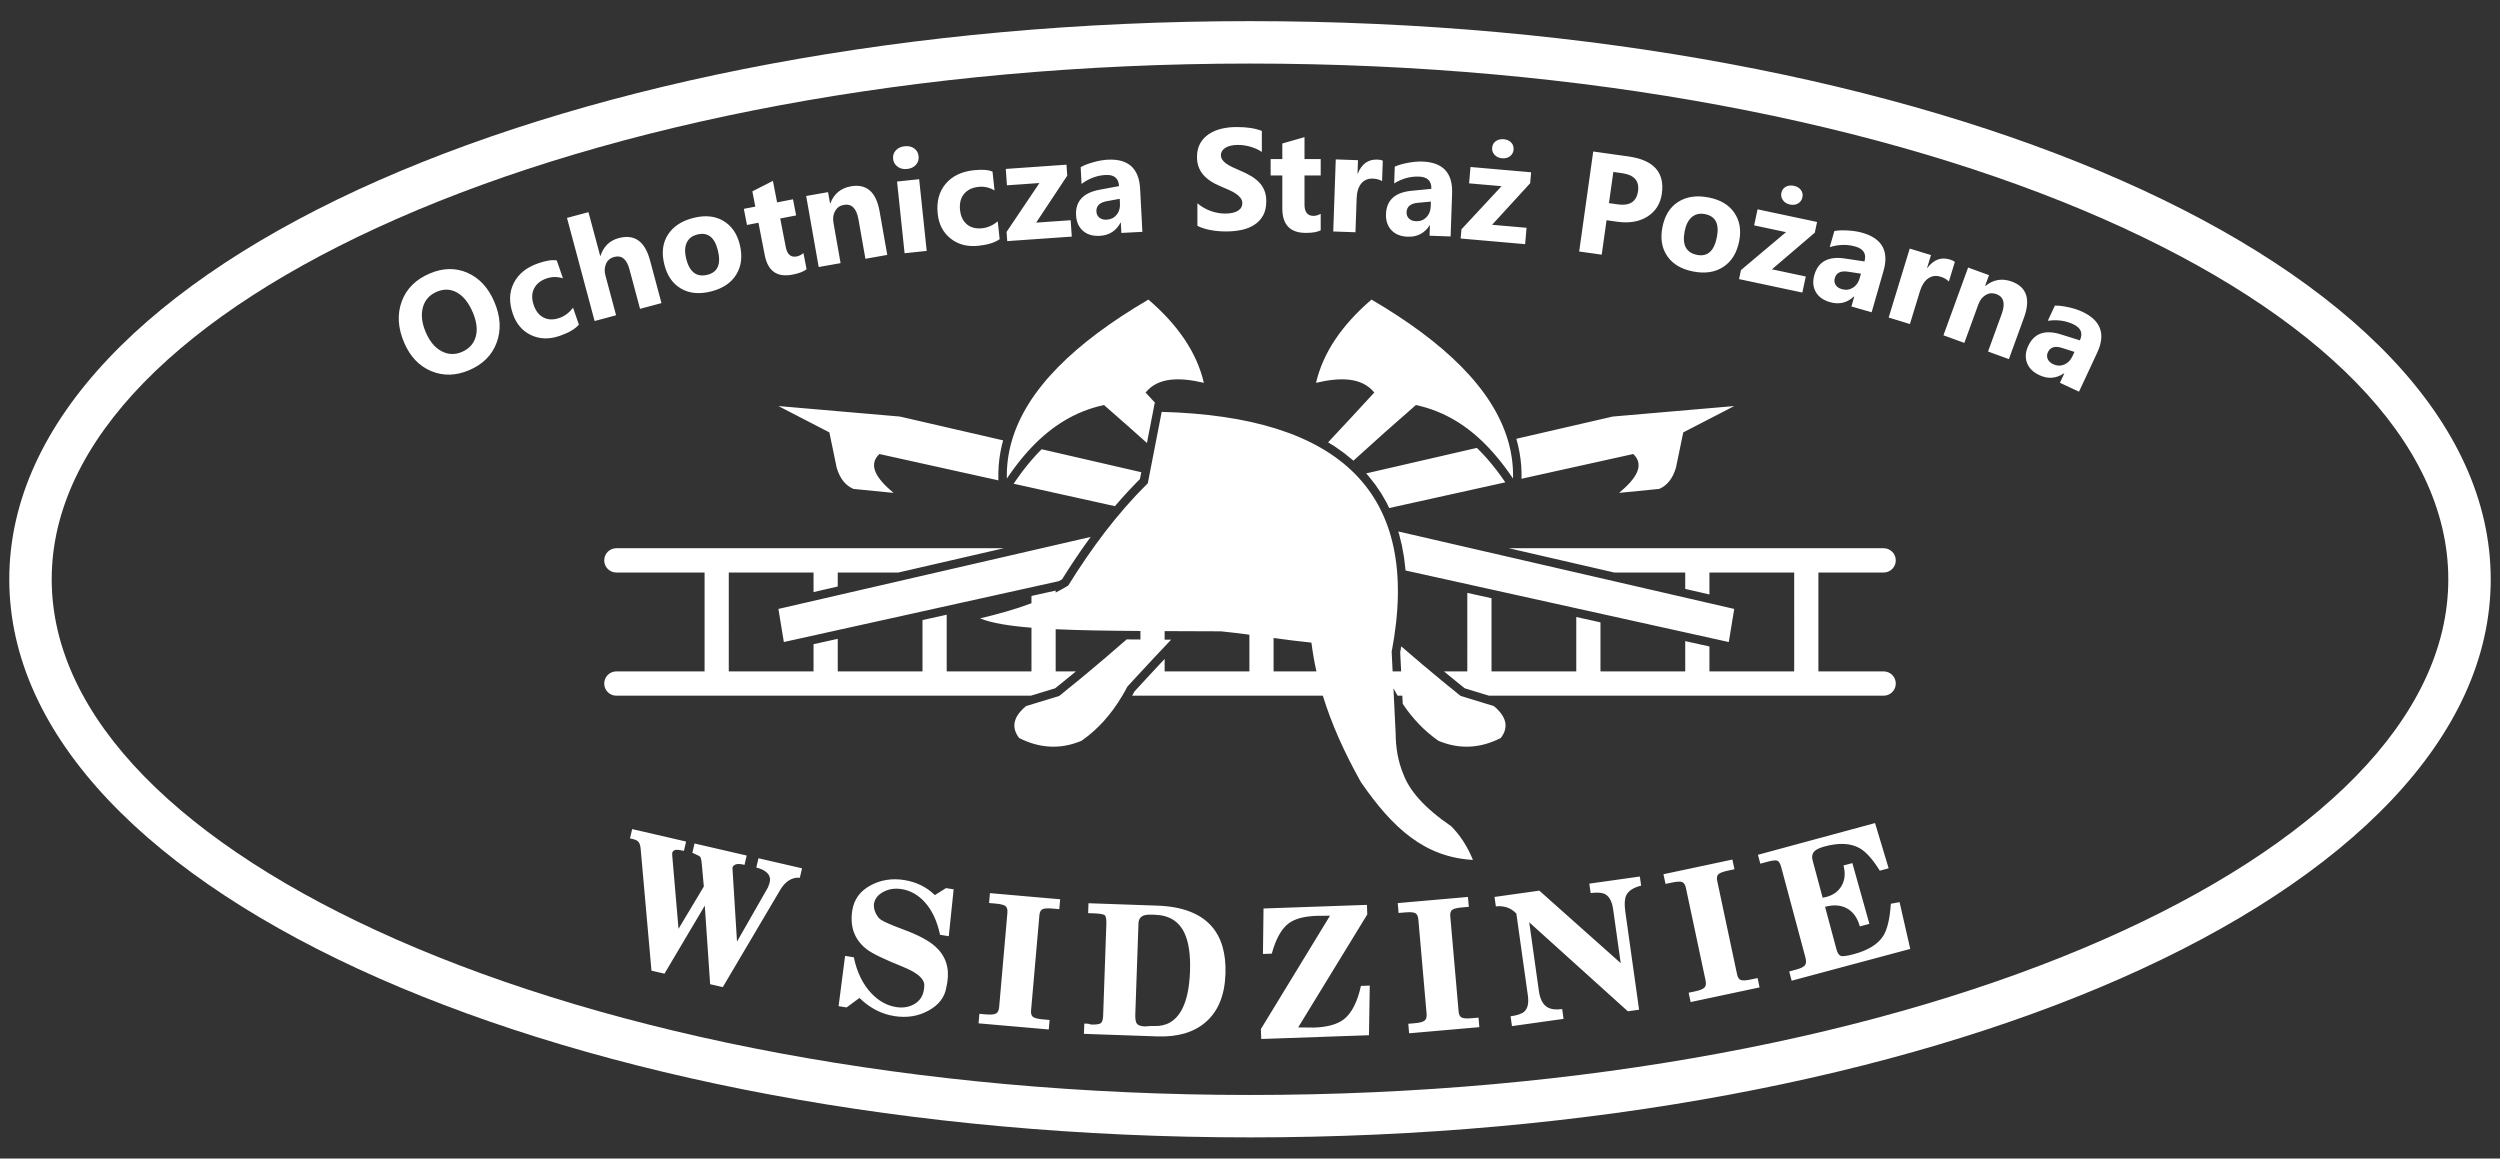 <?xml version="1.0" encoding="UTF-8" standalone="no"?>
<svg
   xmlns:dc="http://purl.org/dc/elements/1.1/"
   xmlns:cc="http://creativecommons.org/ns#"
   xmlns:rdf="http://www.w3.org/1999/02/22-rdf-syntax-ns#"
   xmlns:svg="http://www.w3.org/2000/svg"
   xmlns="http://www.w3.org/2000/svg"
   xmlns:sodipodi="http://sodipodi.sourceforge.net/DTD/sodipodi-0.dtd"
   xmlns:inkscape="http://www.inkscape.org/namespaces/inkscape"
   version="1.1"
   width="5811.023"
   height="2692.913"
   id="svg11"
   viewBox="0 0 5811.023 2692.913"
   sodipodi:docname="logo.svg"
   inkscape:version="0.92.3 (2405546, 2018-03-11)">
  <rect x="0" y="0" width="5811.023" height="2692.913" fill="#333333" stroke="none"/>
  <defs
     id="defs15" />
  <sodipodi:namedview
     pagecolor="#ffffff"
     bordercolor="#666666"
     borderopacity="1"
     objecttolerance="10"
     gridtolerance="10"
     guidetolerance="10"
     inkscape:pageopacity="0"
     inkscape:pageshadow="2"
     inkscape:window-width="1920"
     inkscape:window-height="1027"
     id="namedview13"
     showgrid="false"
     inkscape:zoom="0.059025747"
     inkscape:cx="2905.5117"
     inkscape:cy="1346.4567"
     inkscape:window-x="-8"
     inkscape:window-y="-8"
     inkscape:window-maximized="1"
     inkscape:current-layer="svg11" />
  <g
     id="Layer1000"
     style="fill:#ffffff"
     inkscape:export-xdpi="96"
     inkscape:export-ydpi="96">
    <path
       d="m 1432.676,1330.773 c -15.592,0 -28.236,-12.644 -28.236,-28.236 0,-15.592 12.644,-28.235 28.236,-28.235 h 900.545 l -244.907,56.471 h -141.068 l 0,32.527 -56.251,12.97 -0,-45.498 H 1693.974 l 0.01,229.825 h 197.022 l -0,-63.241 56.25,-12.451 0,75.692 h 197.022 l -0,-119.304 56.25,-12.451 0.01,131.755 h 197.022 l -0,-101.534 c -53.066,-4.302 -93.462,-11.029 -119.45,-21.667 41.93,-10.084 81.666,-20.95 119.448,-35.209 l -5e-4,-16.957 56.25,-12.451 3e-4,4.625 c 9.863,-5.061 19.588,-10.479 29.179,-16.311 53.705,-86.502 113.617,-167.372 185.003,-237.844 l 32.257,-165.894 c 412.47,11.079 605.764,185.666 534.548,557.589 l 2.227,45.653 h 19.821 l -2.168,-44.444 2.366,-13.753 c 32.361,28.067 65.213,55.815 98.637,83.232 l 0.814,0.667 1.077,0.883 0.289,0.237 0.789,0.645 1.078,0.883 0.316,0.259 0.762,0.623 1.421,1.162 0.736,0.602 1.08,0.882 0.369,0.301 0.711,0.58 1.08,0.881 0.396,0.323 0.684,0.558 1.082,0.881 c 8.652,7.045 17.342,14.067 26.072,21.067 h -0 l 0.748,0.6 77.129,23.56 c 29.701,24.722 35.077,49.446 16.124,74.171 -48.371,24.607 -96.744,26.757 -145.119,6.45 -32.341,-22.759 -59.373,-50.802 -82.795,-85.821 l -0.925,-18.96 h -11.004 c -3.288,-5.551 -6.504,-11.259 -9.652,-17.133 l 5.07,103.945 c 0.304,32.257 4.776,64.512 18.433,96.772 13.885,36.305 45.995,75.494 110.596,119.813 20.898,20.774 37.793,46.886 50.69,78.339 -111.814,-6.285 -186.168,-73.076 -260.478,-180.929 -38.963,-69.864 -68.357,-135.104 -88.422,-200.805 h -443.297 l 0.751,-1.332 2.839,-5.189 1.562,-2.936 19.751,-21.485 21.406,-23.12 21.368,-22.909 7.876,-8.384 0,28.884 h 197.022 l -0,-85.323 c -22.292,-2.95 -44.401,-5.679 -66.009,-7.808 -45.881,-0.21 -89.608,-0.319 -131.013,-0.489 l 8e-4,19.8 4.7,0.02 10.405,0.038 c -26.4,27.848 -52.883,56.155 -79.454,84.945 l -0.609,0.661 -0.985,1.067 -0.372,0.403 -2.715,2.944 -0.103,0.112 -1.255,1.362 -0.34,0.369 -1.595,1.732 -0.78,0.848 -1.707,1.855 -2.3,2.502 -0.067,0.074 -2.302,2.507 -0.415,0.451 -0.408,0.444 -0.01,0.01 -3.183,3.47 -0.475,0.519 -2.718,2.967 c -0.403,0.768 -0.807,1.532 -1.212,2.294 l -0.178,0.336 c -0.388,0.729 -0.777,1.455 -1.168,2.179 l -0.23,0.427 c -0.374,0.692 -0.749,1.381 -1.125,2.069 l -0.292,0.534 c -0.291,0.532 -0.584,1.062 -0.877,1.591 l -0.635,1.145 -0.544,0.973 -0.061,0.108 -0.183,0.327 -0.686,1.217 -0.122,0.216 c -0.463,0.817 -0.927,1.631 -1.392,2.442 l -0.035,0.06 c -0.977,1.7 -1.96,3.386 -2.95,5.058 l -0.01,0.013 c -26.086,44.041 -56.745,78.054 -94.723,104.781 -48.375,20.307 -96.748,18.157 -145.119,-6.45 -18.953,-24.726 -13.576,-49.45 16.124,-74.171 l 77.129,-23.56 0.748,-0.6 h -9e-4 c 15.977,-12.811 31.819,-25.697 47.536,-38.656 l 0.183,-0.151 2.028,-1.673 0.019,-0.015 1.072,-0.886 2.144,-1.772 1.057,-0.874 0.014,-0.012 1.071,-0.887 0.173,-0.143 1.208,-1 0.76,-0.63 1.07,-0.887 0.2,-0.166 0.943,-0.782 c 32.666,-27.119 64.795,-54.555 96.462,-82.298 l 1.132,0.012 22.176,0.178 8.729,0.058 -8e-4,-19.799 c -74.939,-0.5 -141.055,-1.495 -197.022,-4.117 l 0,98.031 h 47.058 l -1.343,1.116 -24.795,20.317 -22.077,17.825 -56.347,17.213 h -963.619 c -15.592,0 -28.236,-12.644 -28.236,-28.236 0,-15.592 12.644,-28.235 28.236,-28.235 h 205.056 l -0.01,-229.825 z m 1627.233,229.825 c -4.898,-22.028 -8.778,-44.266 -11.644,-66.902 -28.674,-2.827 -58.229,-6.71 -87.924,-10.762 l 0,77.664 z m -374.49,-623.647 c -7.52,-8.163 -15.041,-16.342 -22.561,-24.539 28.301,-34.899 77.195,-36.339 135.444,-22.574 -16.453,-70.192 -60.13,-134.515 -128.994,-193.491 -171.117,100.296 -284.48,209.709 -318.368,331.67 h -3e-4 c -0.347,1.248 -0.686,2.498 -1.016,3.749 -0.287,1.088 -0.568,2.176 -0.842,3.266 -0.32,1.27 -0.632,2.541 -0.934,3.814 -0.24,1.008 -0.474,2.017 -0.704,3.027 -0.323,1.422 -0.634,2.846 -0.936,4.271 -0.182,0.86 -0.359,1.72 -0.533,2.581 -0.315,1.559 -0.616,3.121 -0.905,4.684 -0.136,0.738 -0.27,1.476 -0.401,2.215 -0.302,1.71 -0.589,3.422 -0.861,5.137 -0.097,0.615 -0.192,1.23 -0.285,1.845 -0.279,1.841 -0.54,3.685 -0.784,5.532 -0.062,0.466 -0.122,0.933 -0.181,1.4 -0.251,1.977 -0.481,3.958 -0.69,5.941 l -0.105,1.009 c -0.219,2.145 -0.413,4.293 -0.583,6.446 l -0.049,0.637 c -0.17,2.21 -0.314,4.423 -0.432,6.641 l -0.026,0.478 c -0.12,2.329 -0.213,4.664 -0.277,7.002 l -0,0.097 c -0.064,2.386 -0.098,4.777 -0.103,7.172 v 0.133 c -0,2.415 0.023,4.834 0.08,7.259 0.883,-1.309 1.769,-2.612 2.658,-3.911 l 0.082,-0.12 c 0.864,-1.261 1.731,-2.518 2.6,-3.77 l 0.136,-0.195 c 0.858,-1.234 1.719,-2.464 2.583,-3.689 l 0.147,-0.209 c 0.847,-1.2 1.696,-2.395 2.549,-3.586 l 0.236,-0.33 c 0.82,-1.145 1.644,-2.285 2.47,-3.422 l 0.345,-0.474 c 0.843,-1.157 1.688,-2.31 2.537,-3.459 l 0.261,-0.353 c 0.833,-1.127 1.669,-2.249 2.508,-3.366 l 0.349,-0.464 c 0.822,-1.092 1.646,-2.181 2.472,-3.264 l 0.324,-0.424 c 0.834,-1.091 1.671,-2.178 2.51,-3.26 l 0.327,-0.421 c 0.841,-1.081 1.685,-2.159 2.531,-3.232 l 0.348,-0.441 c 0.837,-1.058 1.676,-2.112 2.519,-3.161 l 0.469,-0.584 c 0.836,-1.039 1.674,-2.073 2.516,-3.103 l 0.44,-0.537 c 0.81,-0.989 1.622,-1.973 2.437,-2.953 l 0.51,-0.612 c 0.812,-0.973 1.627,-1.943 2.444,-2.908 l 0.509,-0.599 c 0.825,-0.971 1.652,-1.937 2.482,-2.899 l 0.445,-0.515 c 0.856,-0.989 1.715,-1.973 2.577,-2.953 l 0.474,-0.539 c 0.869,-0.985 1.74,-1.965 2.615,-2.941 l 0.48,-0.533 c 0.855,-0.951 1.713,-1.897 2.574,-2.839 l 0.501,-0.546 c 0.85,-0.927 1.703,-1.849 2.559,-2.767 l 0.515,-0.552 c 0.852,-0.91 1.707,-1.817 2.564,-2.718 l 0.542,-0.569 c 45.859,-48.029 100.06,-83.166 167.593,-97.697 33.19,28.829 66.484,58.234 99.889,88.244 l 18.041,-92.783 z m 401.607,91.233 c 35.869,-38.196 71.616,-76.792 107.379,-115.772 -28.301,-34.899 -77.194,-36.339 -135.444,-22.574 16.453,-70.192 60.13,-134.515 128.994,-193.491 169.407,99.294 282.206,207.525 317.325,328.019 l 0,-3e-4 0.044,0.152 c 0.362,1.244 0.715,2.489 1.06,3.736 0.297,1.074 0.589,2.15 0.874,3.226 0.315,1.187 0.623,2.375 0.922,3.564 0.299,1.186 0.589,2.374 0.873,3.562 0.272,1.138 0.537,2.277 0.795,3.417 0.305,1.345 0.6,2.692 0.885,4.04 0.198,0.938 0.392,1.877 0.581,2.817 0.29,1.446 0.57,2.893 0.839,4.342 0.16,0.866 0.318,1.732 0.47,2.599 0.28,1.589 0.546,3.181 0.799,4.775 0.111,0.697 0.219,1.394 0.325,2.092 0.27,1.786 0.524,3.575 0.761,5.367 0.069,0.522 0.136,1.045 0.202,1.567 0.241,1.909 0.463,3.821 0.666,5.737 0.045,0.424 0.089,0.849 0.132,1.274 0.206,2.032 0.391,4.068 0.553,6.107 l 0.075,0.971 c 0.166,2.171 0.308,4.346 0.424,6.524 l 0.025,0.486 c 0.117,2.265 0.207,4.536 0.27,6.81 l 0.011,0.389 c 0.061,2.322 0.094,4.647 0.1,6.978 l 9e-4,0.234 c 0,2.402 -0.022,4.808 -0.079,7.219 -0.876,-1.298 -1.756,-2.591 -2.638,-3.88 l -0.125,-0.182 c -0.865,-1.263 -1.733,-2.521 -2.603,-3.775 l -0.113,-0.162 c -0.87,-1.252 -1.743,-2.498 -2.619,-3.741 l -0.105,-0.148 c -0.866,-1.227 -1.734,-2.449 -2.605,-3.666 l -0.231,-0.322 c -0.842,-1.175 -1.687,-2.345 -2.535,-3.511 l -0.188,-0.258 c -0.858,-1.179 -1.719,-2.353 -2.583,-3.522 l -0.279,-0.377 c -0.822,-1.111 -1.647,-2.218 -2.474,-3.32 l -0.371,-0.494 c -0.827,-1.1 -1.656,-2.196 -2.489,-3.287 l -0.376,-0.492 c -0.821,-1.073 -1.644,-2.142 -2.47,-3.206 l -0.322,-0.414 c -0.865,-1.113 -1.733,-2.222 -2.604,-3.326 l -0.236,-0.298 c -0.868,-1.098 -1.739,-2.191 -2.613,-3.279 l -0.329,-0.409 c -0.846,-1.052 -1.695,-2.1 -2.547,-3.142 l -0.441,-0.538 c -0.833,-1.017 -1.669,-2.029 -2.507,-3.037 l -0.374,-0.45 c -0.85,-1.019 -1.702,-2.033 -2.557,-3.043 l -0.489,-0.576 c -0.836,-0.984 -1.675,-1.964 -2.517,-2.939 l -0.43,-0.497 c -0.857,-0.991 -1.718,-1.977 -2.581,-2.959 l -0.478,-0.542 c -0.844,-0.956 -1.691,-1.908 -2.54,-2.856 l -0.456,-0.508 c -0.869,-0.967 -1.742,-1.929 -2.617,-2.886 l -0.458,-0.5 c -0.895,-0.976 -1.792,-1.946 -2.693,-2.912 l -0.34,-0.365 c -0.922,-0.987 -1.848,-1.968 -2.777,-2.943 l -0.339,-0.356 c -0.975,-1.022 -1.953,-2.037 -2.936,-3.047 l -0.091,-0.094 c -45.235,-46.472 -98.563,-80.436 -164.665,-94.659 -48.222,41.887 -96.665,84.981 -145.347,129.399 l -1.662,-1.555 -20.23,-16.439 -21.638,-15.285 z m -1277.692,-84.344 282.348,24.397 239.981,55.334 -3.19,12.363 -3.116,15.123 -2.36,15.257 -1.588,15.384 -0.811,15.507 -0.028,19.329 -276.597,-61.226 c -26.834,25.652 -7.421,56.761 33.016,90.354 l -93.392,-9.235 c -18.467,-7.944 -31.392,-24.326 -38.769,-49.141 l -17.039,-82.23 z m 611.957,100.398 231.5,53.379 -3.091,15.898 -2.429,2.421 -6.725,6.83 -6.655,6.891 -6.584,6.943 -6.525,7.006 -6.458,7.059 -6.392,7.115 -6.325,7.162 -6.269,7.222 -3.724,4.366 -235.496,-52.129 5.915,-8.64 5.317,-7.54 5.388,-7.402 5.462,-7.273 5.533,-7.123 5.61,-6.982 5.69,-6.83 5.772,-6.679 5.85,-6.515 5.937,-6.355 6.026,-6.19 z m 828.813,191.106 780.95,180.07 -12.643,76.946 -751.359,-166.318 -0.088,-1.46 -3.357,-28.632 -4.927,-27.578 -6.507,-26.518 z m 780.95,-291.505 -282.348,24.397 -224.109,51.675 0.322,1.038 3.865,14.982 3.122,15.124 2.354,15.259 1.59,15.382 0.811,15.503 0.029,15.599 259.725,-57.492 c 26.834,25.652 7.421,56.761 -33.015,90.354 l 93.392,-9.235 c 18.467,-7.944 31.392,-24.326 38.769,-49.141 l 17.039,-82.23 z m -598.285,97.245 -257.316,59.332 4.816,5.213 15.837,19.904 14.321,21.044 12.785,22.17 5.854,12.146 269.86,-59.735 -3.696,-5.393 -5.319,-7.543 -5.39,-7.406 -5.458,-7.271 -5.535,-7.121 -5.612,-6.984 -5.692,-6.832 -5.766,-6.675 -5.854,-6.515 -5.939,-6.359 -6.026,-6.19 z m -897.598,206.967 -725.837,167.362 12.643,76.946 639.39,-141.533 0.096,-0.054 5.63,-3.251 1.617,-0.968 2.548,-4.08 5.147,-8.149 5.186,-8.114 5.228,-8.081 5.268,-8.045 5.314,-8.012 5.357,-7.976 5.406,-7.94 5.446,-7.895 5.5,-7.863 5.545,-7.819 5.594,-7.782 z m 821.229,312.546 h 54.239 l -0.01,-182.497 56.251,12.451 0.01,170.046 h 197.022 l -0.01,-126.433 56.251,12.451 0,113.982 h 197.022 l -0,-70.37 56.251,12.451 0,57.918 h 197.022 l -0.01,-229.825 h -197.022 l 0,51.04 -56.251,-12.97 -0,-38.07 h -165.105 l -244.91,-56.471 h 871.189 c 15.591,0 28.235,12.644 28.235,28.235 0,15.592 -12.644,28.236 -28.235,28.236 h -151.652 l 0.01,229.825 h 151.643 c 15.591,0 28.235,12.644 28.235,28.235 0,15.592 -12.644,28.236 -28.235,28.236 h -917.377 l -56.352,-17.213 -22.081,-17.825 -24.795,-20.317 z"
       style="fill:#ffffff;fill-rule:evenodd"
       id="path2"
       inkscape:connector-curvature="0" />
    <path
       d="m 1090.391,860.519 c -30.962,13.141 -60.439,13.759 -88.467,1.924 -28.048,-11.886 -48.903,-33.991 -62.632,-66.338 -14.497,-34.149 -16.344,-65.958 -5.495,-95.447 10.851,-29.491 32.551,-51.146 65.21,-65.008 30.857,-13.097 60.078,-13.606 87.665,-1.522 27.608,12.133 48.43,34.735 62.446,67.752 14.408,33.943 16.146,65.495 5.24,94.707 -10.878,29.137 -32.237,50.463 -63.967,63.933 z m -74.954,-182.439 c -17.073,7.247 -27.943,19.389 -32.535,36.451 -4.573,17.114 -2.431,36.172 6.521,57.259 9.081,21.394 21.303,36.174 36.637,44.413 15.311,8.19 31.118,8.825 47.369,1.926 16.819,-7.139 27.509,-18.84 32.255,-35.117 4.67,-16.306 2.49,-35.169 -6.634,-56.664 -9.518,-22.424 -21.701,-37.829 -36.497,-46.235 -14.851,-8.386 -30.554,-9.065 -47.116,-2.035 z m 330.145,76.575 c -8.841,10.193 -23.702,18.856 -44.514,26.023 -24.356,8.386 -46.587,7.827 -66.736,-1.78 -20.129,-9.556 -34.232,-25.971 -42.272,-49.321 -9.277,-26.939 -8.489,-50.907 2.277,-71.986 10.817,-21.097 29.746,-36.301 56.794,-45.615 18.648,-6.42 33.029,-8.594 43.065,-6.557 l 14.297,41.523 c -12.832,-4.149 -25.553,-4.025 -38.126,0.305 -14.052,4.838 -23.744,12.727 -29.148,23.805 -5.369,11.007 -5.595,23.73 -0.612,38.203 4.82,14 12.583,23.677 23.148,28.96 10.583,5.339 22.778,5.573 36.459,0.861 12.205,-4.203 22.78,-12.098 31.817,-23.78 z m 191.957,-50.127 -49.81,13.347 -24.655,-92.014 c -6.363,-23.746 -18.163,-33.25 -35.485,-28.608 -8.851,2.372 -15.146,7.586 -18.819,15.687 -3.728,8.111 -4.209,17.322 -1.475,27.521 l 24.74,92.337 -49.917,13.374 -64.218,-239.665 49.917,-13.377 27.274,101.782 0.647,-0.174 c 7.261,-21.899 21.327,-35.675 42.321,-41.301 36.697,-9.833 60.973,7.378 72.829,51.631 z M 1652.41,677.548 c -27.103,6.757 -50.301,4.48 -69.591,-6.834 -19.288,-11.312 -32.189,-30.035 -38.676,-56.056 -6.705,-26.888 -3.939,-49.976 8.378,-69.169 12.315,-19.195 32.161,-32.203 59.592,-39.043 26.997,-6.731 50.085,-4.426 69.213,6.929 19.123,11.353 31.837,29.544 38.069,54.537 6.731,26.997 4.141,50.329 -7.782,69.941 -11.923,19.614 -31.661,32.827 -59.202,39.694 z m -31.637,-132.435 c -11.872,2.96 -20.074,9.322 -24.607,19.09 -4.518,9.821 -4.945,22.192 -1.227,37.101 7.784,31.225 24.308,43.689 49.517,37.404 24.013,-5.988 32.049,-25.035 24.061,-57.073 -7.582,-30.413 -23.51,-42.562 -47.743,-36.521 z m 254.069,80.728 c -6.745,5.408 -17.659,9.579 -32.742,12.511 -35.758,6.95 -57.305,-8.154 -64.521,-45.285 l -14.647,-75.356 -26.654,5.181 -7.281,-37.459 26.654,-5.181 -6.897,-35.481 47.805,-24.32 9.712,49.962 36.962,-7.186 7.283,37.459 -36.964,7.186 12.921,66.471 c 3.336,17.166 11.799,24.399 25.399,21.756 5.377,-1.045 10.617,-3.658 15.657,-7.881 z m 187.513,-33.304 -50.786,8.956 -16.172,-91.721 c -4.512,-25.585 -15.897,-36.738 -34.161,-33.517 -8.806,1.552 -15.475,6.188 -19.949,13.957 -4.529,7.776 -5.868,16.918 -4.035,27.317 l 16.599,94.142 -50.893,8.974 -29.105,-165.065 50.893,-8.974 4.609,26.135 0.661,-0.117 c 8.607,-22.281 24.504,-35.41 47.724,-39.504 36.534,-6.442 58.798,13.006 66.791,58.344 z m 45.981,-199.727 c -8.669,0.911 -16.049,-0.897 -22.093,-5.488 -6.101,-4.583 -9.538,-10.569 -10.328,-18.07 -0.812,-7.725 1.307,-14.295 6.351,-19.767 4.987,-5.47 11.842,-8.661 20.511,-9.574 8.833,-0.928 16.201,0.77 22.216,5.082 5.961,4.318 9.397,10.304 10.209,18.027 0.824,7.835 -1.283,14.517 -6.202,20.09 -4.981,5.523 -11.83,8.772 -20.664,9.7 z m 45.686,190.417 -51.396,5.401 -17.52,-166.693 51.396,-5.401 z m 169.53,-27.282 c -10.908,7.944 -27.337,13.04 -49.228,15.342 -25.617,2.692 -47.155,-2.855 -64.626,-16.748 -17.464,-13.838 -27.511,-33.005 -30.093,-57.564 -2.979,-28.337 3.181,-51.511 18.411,-69.63 15.287,-18.122 37.152,-28.679 65.6,-31.669 19.616,-2.063 34.115,-0.944 43.438,3.3 l 4.591,43.673 c -11.571,-6.929 -23.993,-9.669 -37.219,-8.279 -14.778,1.554 -25.999,7.059 -33.755,16.639 -7.707,9.516 -10.791,21.863 -9.191,37.087 1.548,14.725 6.935,25.9 16.041,33.425 9.11,7.582 20.941,10.553 35.331,9.041 12.836,-1.35 24.918,-6.665 36.35,-16.013 z m 167.73,-5.988 -150.093,10.494 -1.497,-21.4 76.403,-113.604 -75.575,5.284 -2.661,-38.067 141.062,-9.865 1.78,25.472 -72.283,109.227 80.202,-5.608 z m 164.077,-11.068 -48.874,2.562 -1.259,-24.047 -0.671,0.036 c -10.233,19.333 -26.367,29.578 -48.351,30.73 -16.291,0.853 -29.307,-3.051 -39.106,-11.769 -9.799,-8.716 -15.079,-20.804 -15.883,-36.148 -1.7,-32.472 16.566,-52.225 54.743,-59.263 l 45.156,-8.408 c -0.958,-18.302 -11.369,-26.931 -31.233,-25.89 -19.917,1.043 -38.577,7.952 -55.919,20.776 l -2.039,-38.888 c 7.002,-4.116 16.653,-7.865 29,-11.365 12.294,-3.498 23.601,-5.49 33.868,-6.028 47.704,-2.5 72.831,20.074 75.326,67.666 z m -52.102,-65.469 -0.592,-11.27 -30.202,5.502 c -16.68,3.057 -24.651,11.082 -23.97,24.081 0.307,5.86 2.57,10.607 6.838,14.133 4.324,3.522 9.948,5.127 16.922,4.763 9.708,-0.509 17.399,-4.268 23.184,-11.286 5.733,-7.012 8.356,-15.655 7.82,-25.922 z m 179.988,51.503 v -52.405 c 9.498,7.99 19.834,13.966 30.952,17.934 11.118,3.967 22.348,5.979 33.69,5.979 6.648,0 12.458,-0.616 17.431,-1.788 4.973,-1.229 9.106,-2.851 12.46,-4.973 3.352,-2.18 5.81,-4.636 7.43,-7.543 1.677,-2.906 2.459,-6.034 2.459,-9.441 0,-4.583 -1.285,-8.661 -3.912,-12.236 -2.625,-3.633 -6.2,-6.929 -10.726,-10.001 -4.526,-3.072 -9.89,-6.034 -16.146,-8.827 -6.202,-2.849 -12.907,-5.755 -20.113,-8.716 -18.326,-7.598 -32.015,-16.928 -41.008,-27.99 -8.995,-11.007 -13.466,-24.304 -13.466,-39.892 0,-12.234 2.403,-22.738 7.319,-31.51 4.917,-8.827 11.62,-16.035 20.058,-21.733 8.493,-5.644 18.268,-9.833 29.388,-12.515 11.118,-2.682 22.907,-3.967 35.364,-3.967 12.236,0 23.075,0.727 32.46,2.18 9.443,1.453 18.159,3.744 26.147,6.816 v 48.943 c -3.965,-2.738 -8.212,-5.141 -12.85,-7.208 -4.636,-2.067 -9.441,-3.799 -14.358,-5.197 -4.86,-1.34 -9.777,-2.346 -14.637,-3.017 -4.86,-0.614 -9.443,-0.95 -13.8,-0.95 -6.034,0 -11.452,0.56 -16.37,1.677 -4.918,1.174 -9.051,2.793 -12.46,4.86 -3.352,2.069 -5.976,4.526 -7.877,7.432 -1.843,2.906 -2.738,6.145 -2.738,9.722 0,3.965 1.006,7.485 3.072,10.559 2.069,3.128 5.028,6.089 8.829,8.883 3.854,2.738 8.491,5.476 13.966,8.156 5.42,2.683 11.62,5.42 18.494,8.269 9.386,3.912 17.765,8.101 25.252,12.515 7.487,4.415 13.911,9.443 19.221,14.974 5.363,5.587 9.441,11.955 12.29,19.108 2.851,7.095 4.246,15.419 4.246,24.918 0,13.129 -2.459,24.078 -7.43,33.019 -4.973,8.883 -11.678,16.091 -20.226,21.566 -8.491,5.531 -18.381,9.496 -29.722,11.9 -11.286,2.403 -23.186,3.575 -35.757,3.575 -12.85,0 -25.086,-1.061 -36.707,-3.241 -11.621,-2.178 -21.733,-5.474 -30.225,-9.833 z m 286.612,10.393 c -7.653,4.023 -19.163,6.034 -34.527,6.034 -36.428,0 -54.696,-18.939 -54.696,-56.765 v -76.765 h -27.153 v -38.16 h 27.153 v -36.147 l 51.568,-14.75 v 50.897 h 37.655 v 38.16 h -37.655 v 67.716 c 0,17.486 6.927,26.203 20.782,26.203 5.476,0 11.12,-1.566 16.873,-4.749 z m 142.644,-114.353 c -6.133,-3.625 -13.333,-5.553 -21.598,-5.842 -11.223,-0.392 -20.133,3.433 -26.785,11.421 -6.598,8.043 -10.171,19.098 -10.666,33.282 l -2.795,80.012 -51.647,-1.803 5.85,-167.508 51.647,1.804 -1.085,31.1 0.669,0.024 c 9.002,-22.437 24.082,-33.26 45.358,-32.516 5.47,0.19 9.69,1.008 12.715,2.399 z m 159.293,128.64 -48.911,-1.708 0.841,-24.067 -0.671,-0.024 c -11.878,18.371 -28.846,27.169 -50.845,26.401 -16.302,-0.568 -28.929,-5.595 -37.932,-15.132 -9.002,-9.538 -13.206,-22.04 -12.67,-37.396 1.134,-32.496 21.054,-50.584 59.7,-54.264 l 45.716,-4.442 c 0.639,-18.314 -8.98,-27.82 -28.857,-28.513 -19.933,-0.697 -39.126,4.559 -57.519,15.825 l 1.36,-38.918 c 7.333,-3.49 17.273,-6.386 29.879,-8.796 12.551,-2.413 23.989,-3.413 34.264,-3.053 47.739,1.667 70.806,26.343 69.141,73.972 z m -46.199,-69.761 0.394,-11.28 -30.568,2.847 c -16.883,1.592 -25.522,8.893 -25.977,21.901 -0.204,5.864 1.637,10.791 5.581,14.675 4.001,3.884 9.463,5.975 16.443,6.22 9.716,0.339 17.704,-2.736 24.081,-9.223 6.321,-6.485 9.688,-14.867 10.047,-25.14 z m 219.411,87.659 -149.887,-13.113 1.871,-21.372 93.234,-100.254 -75.472,-6.604 3.326,-38.013 140.868,12.323 -2.225,25.437 -88.479,96.573 80.091,7.008 z M 3491.461,367.927 c -7.289,-0.637 -13.111,-3.336 -17.462,-8.091 -4.351,-4.753 -6.226,-10.245 -5.686,-16.423 0.57,-6.513 3.427,-11.591 8.516,-15.297 5.143,-3.644 11.33,-5.121 18.508,-4.494 7.291,0.637 13.068,3.219 17.328,7.742 4.258,4.522 6.077,10.009 5.517,16.409 -0.56,6.4 -3.31,11.545 -8.299,15.372 -4.991,3.825 -11.132,5.418 -18.423,4.781 z m 242.832,143.962 -11.25,80.057 -52.394,-7.364 32.666,-232.425 82.047,11.531 c 58.536,8.227 84.391,37.023 77.448,86.43 -3.282,23.348 -14.343,41.032 -33.191,53.108 -18.787,12.028 -42.267,16.12 -70.373,12.171 z m 15.77,-112.203 -10.185,72.479 20.582,2.892 c 27.883,3.918 43.544,-6.349 46.973,-30.748 3.359,-23.9 -8.905,-37.811 -36.788,-41.729 z m 185.594,231.378 c -27.422,-5.331 -47.482,-17.199 -60.183,-35.604 -12.7,-18.405 -16.481,-40.824 -11.363,-67.15 5.288,-27.202 17.552,-46.957 36.824,-59.148 19.274,-12.191 42.758,-15.594 70.509,-10.199 27.313,5.307 47.264,17.154 59.799,35.529 12.535,18.373 16.368,40.233 11.454,65.517 -5.309,27.311 -17.516,47.363 -36.612,60.1 -19.096,12.737 -42.569,16.37 -70.428,10.955 z m 27.295,-133.399 c -12.011,-2.334 -22.133,-0.034 -30.37,6.903 -8.245,6.99 -13.86,18.025 -16.791,33.106 -6.141,31.589 3.565,49.87 29.069,54.827 24.294,4.721 39.627,-9.146 45.928,-41.557 5.981,-30.768 -3.32,-48.511 -27.836,-53.278 z m 226.462,182.358 -147.171,-31.282 4.46,-20.984 104.757,-88.144 -74.104,-15.75 7.934,-37.326 138.316,29.4 -5.309,24.975 -99.59,85.072 78.642,16.714 z m -28.822,-204.611 c -7.159,-1.522 -12.607,-4.91 -16.346,-10.158 -3.74,-5.25 -4.931,-10.93 -3.643,-16.995 1.36,-6.394 4.814,-11.086 10.318,-14.145 5.549,-2.989 11.87,-3.702 18.918,-2.203 7.158,1.52 12.577,4.785 16.255,9.795 3.674,5.006 4.813,10.674 3.476,16.96 -1.336,6.284 -4.692,11.054 -10.11,14.246 -5.42,3.189 -11.71,4.021 -18.868,2.5 z m 189.876,250.448 -47.046,-13.489 6.638,-23.148 -0.645,-0.184 c -15.97,14.95 -34.561,19.383 -55.721,13.315 -15.681,-4.496 -26.715,-12.426 -33.143,-23.861 -6.428,-11.431 -7.483,-24.579 -3.249,-39.349 8.962,-31.257 32.666,-43.988 71.056,-38.209 l 45.433,6.751 c 5.05,-17.617 -1.984,-29.166 -21.103,-34.65 -19.173,-5.497 -39.066,-5.04 -59.637,1.441 l 10.734,-37.433 c 7.96,-1.611 18.306,-2.017 31.118,-1.306 12.763,0.697 24.104,2.494 33.987,5.327 45.918,13.169 62.327,42.691 49.192,88.504 z m -27.951,-78.865 3.11,-10.848 -30.348,-4.632 c -16.766,-2.54 -26.915,2.453 -30.503,14.966 -1.617,5.64 -1.024,10.866 1.865,15.588 2.94,4.739 7.734,8.089 14.447,10.013 9.346,2.68 17.841,1.629 25.597,-3.122 7.703,-4.765 12.996,-12.082 15.831,-21.964 z m 207.416,7.37 c -4.985,-5.09 -11.442,-8.815 -19.349,-11.232 -10.74,-3.284 -20.337,-1.895 -28.83,4.098 -8.455,6.062 -14.768,15.816 -18.918,29.388 l -23.407,76.561 -49.42,-15.109 49.004,-160.286 49.422,15.109 -9.098,29.76 0.641,0.196 c 14.501,-19.343 31.868,-25.892 52.225,-19.67 5.236,1.602 9.101,3.482 11.664,5.61 z m 139.528,180.372 -48.46,-17.637 31.855,-87.518 c 8.887,-24.415 4.605,-39.765 -12.824,-46.11 -8.402,-3.057 -16.497,-2.377 -24.255,2.112 -7.81,4.47 -13.541,11.72 -17.154,21.642 l -32.694,89.829 -48.563,-17.674 57.327,-157.503 48.563,17.674 -9.077,24.94 0.629,0.23 c 18.597,-14.992 38.926,-18.415 61.082,-10.352 34.862,12.69 44.417,40.664 28.671,83.923 z m 162.963,75.73 -44.356,-20.683 10.177,-21.824 -0.608,-0.285 c -18.114,12.268 -37.168,13.739 -57.119,4.434 -14.784,-6.893 -24.445,-16.453 -29.004,-28.75 -4.561,-12.298 -3.547,-25.446 2.948,-39.373 13.741,-29.469 39.144,-38.336 76.157,-26.624 l 43.818,13.774 c 7.744,-16.609 2.603,-29.117 -15.421,-37.522 -18.076,-8.429 -37.797,-11.09 -59.13,-7.907 l 16.457,-35.293 c 8.117,-0.346 18.397,0.871 30.942,3.577 12.496,2.684 23.415,6.234 32.734,10.579 43.293,20.189 54.882,51.914 34.741,95.108 z m -15.269,-82.266 4.769,-10.229 -29.249,-9.324 c -16.162,-5.131 -26.969,-1.788 -32.47,10.009 -2.479,5.319 -2.71,10.573 -0.596,15.691 2.164,5.139 6.375,9.197 12.703,12.149 8.811,4.108 17.367,4.399 25.771,0.92 8.352,-3.502 14.727,-9.9 19.072,-19.216 z"
       style="fill:#ffffff;fill-rule:evenodd"
       id="path4"
       inkscape:connector-curvature="0" />
    <path
       d="m 2905.512,48.947 h 0 v 0.194 c 789.76,5e-4 1505.508,141.271 2024.207,369.64 531.155,233.854 859.73,561.568 859.731,927.673 h 0.194 v 0 0 h -0.194 c -0,366.105 -328.577,693.821 -859.733,927.674 -518.698,228.369 -1234.444,369.638 -2024.201,369.639 v 0.194 h -0.01 -0 v -0.194 C 2115.747,2643.772 1399.999,2502.502 881.3,2274.133 350.144,2040.279 21.57,1712.564 21.568,1346.459 h -0.194 v -0 -0 h 0.194 C 21.569,980.35 350.145,652.634 881.301,418.78 1399.999,190.412 2115.745,49.142 2905.502,49.141 v -0.194 z m 0,98.789 v 0.194 h -0 -0.01 v -0.194 c -775.501,9e-4 -1477.072,138.168 -1984.376,361.52 -494.847,217.868 -800.961,514.161 -800.962,837.198 h 0.194 v 0 0 h -0.194 c 0.001,323.037 306.115,619.33 800.961,837.197 507.305,223.353 1208.878,361.52 1984.382,361.521 v -0.194 h 0 0.01 v 0.194 c 775.502,-9e-4 1477.072,-138.168 1984.376,-361.52 494.847,-217.868 800.961,-514.161 800.962,-837.198 h -0.194 v -0 -0 h 0.194 c -0,-323.037 -306.115,-619.33 -800.961,-837.197 C 4382.594,285.904 3681.021,147.737 2905.517,147.737 Z"
       style="fill:#ffffff;fill-rule:evenodd"
       id="path6"
       inkscape:connector-curvature="0" />
    <path
       d="m 1489.334,1974.923 c -0.612,-8.528 -2.277,-14.36 -4.961,-17.631 -2.7,-3.203 -6.638,-5.402 -11.809,-6.596 l -8.166,-1.887 4.997,-21.64 125.346,28.939 -4.997,21.64 c -8.984,-2.075 -15.4,-2.839 -19.252,-2.294 -3.852,0.544 -6.525,2.795 -8.025,6.82 l 0.125,6.909 14.556,169.791 58.835,-98.373 -4.721,-52.196 c -0.921,-9.673 -2.259,-15.358 -4.019,-17.055 -1.758,-1.696 -7.727,-4.721 -17.9,-9.077 l 4.995,-21.642 121.262,27.996 -4.997,21.64 c -9.255,-2.136 -15.902,-2.526 -19.941,-1.164 -4.043,1.36 -6.761,3.815 -8.121,7.228 l 0.061,3.457 10.474,168.846 72.139,-126.195 3.833,-11.013 c 2.043,-8.845 0.18,-16.3 -5.634,-22.158 -5.816,-5.858 -14.295,-10.108 -25.454,-12.686 l 4.997,-21.64 101.253,23.376 -5.074,21.98 c -9.506,-1.047 -18.526,1.386 -27.042,7.232 -6.859,4.868 -12.822,11.446 -17.92,19.874 l -134.131,227.064 -29.398,-6.786 -12.452,-182.637 -93.701,158.129 -30.215,-6.974 z m 491.771,141.042 c 4.021,-25.383 17.953,-44.599 41.798,-57.651 23.847,-13.054 50.117,-17.308 78.812,-12.763 13.796,2.186 26.605,6.125 38.431,11.815 11.826,5.691 22.762,13.436 32.809,23.227 l 25.91,-16.259 17.795,2.817 -11.314,108.938 -20.28,-3.213 c -6.97,-32.781 -19.165,-58.471 -36.584,-77.068 -15.241,-16.273 -32.795,-25.983 -52.661,-29.129 -15.726,-2.49 -29.922,-0.356 -42.59,6.406 -12.668,6.761 -19.963,16.211 -21.885,28.352 -0.875,10.892 2.93,21.675 11.421,32.355 4.502,5.521 23.655,14.493 57.465,26.919 33.812,12.426 58.394,25.512 73.754,39.257 24.011,21.622 33.327,49.402 27.953,83.339 l -2.249,11.522 c -3.629,22.901 -17.375,40.947 -41.242,54.136 -23.867,13.19 -50.424,17.468 -79.671,12.836 -14.622,-2.316 -28.61,-6.863 -41.961,-13.644 -13.349,-6.782 -26.41,-16.277 -39.185,-28.481 l -29.792,22.01 -18.625,-2.95 15.111,-116.821 20.28,3.213 c 7.259,34.523 20.687,62.248 40.282,83.169 17.187,18.278 36.538,29.121 58.061,32.528 16.003,2.536 30.164,0.182 42.483,-7.058 12.319,-7.242 19.614,-18.037 21.887,-32.383 l 0.851,-5.379 c 0.307,-1.932 0.4,-4.324 0.287,-7.168 -0.808,-14.552 -17.154,-28.313 -49.038,-41.282 -44.142,-17.742 -72.382,-31.405 -84.723,-40.997 -28.467,-22.045 -39.664,-52.241 -33.591,-90.595 z m 341.337,224.801 19.173,-219.151 c 0.633,-7.236 -0.746,-12.331 -4.131,-15.293 -3.385,-2.962 -11.201,-4.977 -23.447,-6.048 l -15.028,-1.315 2.009,-22.96 163.216,14.279 -2.009,22.96 -16.279,-1.425 c -10.575,-0.924 -18.049,-0.455 -22.418,1.404 -4.367,1.863 -6.883,6.551 -7.54,14.063 l -19.391,221.658 c -0.61,6.957 0.855,11.852 4.393,14.685 3.538,2.835 11.29,4.775 23.257,5.82 3.061,0.269 5.983,0.525 8.766,0.768 2.783,0.243 5.009,0.438 6.679,0.584 l -1.936,22.123 -163.216,-14.279 1.936,-22.123 c 7.236,0.633 12.244,1.071 15.028,1.315 11.411,0.998 19.248,0.35 23.516,-1.94 4.266,-2.291 6.739,-7.333 7.422,-15.124 z m 241.712,20.276 7.444,-213.155 c 0.39,-11.167 -0.839,-17.989 -3.686,-20.466 -2.849,-2.475 -11.672,-3.971 -26.468,-4.488 l -12.145,-0.424 0.804,-23.033 159.972,5.587 c 57.511,2.009 99.444,17.87 125.801,47.579 23.401,26.254 34.264,63.391 32.587,111.411 -1.746,49.972 -17.31,87.445 -46.692,112.415 -27.373,23.362 -64.509,34.224 -111.411,32.587 l -170.86,-5.967 0.833,-23.871 c 2.514,0.087 4.957,0.174 7.331,0.255 2.372,0.083 5.076,0.736 8.107,1.962 11.167,0.39 18.607,-0.538 22.319,-2.787 3.714,-2.245 5.735,-8.115 6.066,-17.605 z m 74.762,-3.678 c -0.39,11.165 0.887,18.619 3.831,22.354 2.944,3.736 9.162,5.773 18.654,6.103 3.36,-0.162 6.584,-0.4 9.669,-0.713 3.086,-0.309 7.002,-0.382 11.747,-0.218 28.198,0.986 49.307,-11.136 63.325,-36.362 11.927,-21.386 18.575,-51.621 19.939,-90.708 1.336,-38.247 -2.942,-67.886 -12.828,-88.916 -12.743,-27.28 -35.588,-41.495 -68.532,-42.646 l -5.864,-0.204 c -9.77,-0.343 -16.784,0.392 -21.04,2.201 -7.376,3.094 -11.219,9.112 -11.531,18.044 z m 452.501,-228.834 -30.598,0.23 c -29.315,1.024 -51.053,6.814 -65.222,17.372 -16.89,12.61 -30.043,36.129 -39.464,70.561 l -20.519,0.717 1.34,-105.706 240.375,-8.396 0.776,22.196 -160.641,262.628 36.911,0.39 c 31.271,-1.093 54.522,-7.636 69.755,-19.628 17.95,-14.323 31.025,-40.076 39.231,-77.258 l 20.521,-0.717 -1.843,115.366 -250.426,8.744 -0.804,-23.033 z m 224.57,227.664 -19.173,-219.151 c -0.633,-7.236 -2.877,-12.017 -6.725,-14.345 -3.846,-2.328 -11.896,-2.956 -24.14,-1.885 l -15.027,1.317 -2.009,-22.96 163.216,-14.279 2.009,22.958 -16.279,1.425 c -10.575,0.924 -17.854,2.684 -21.834,5.274 -3.979,2.591 -5.64,7.645 -4.983,15.16 l 19.391,221.656 c 0.61,6.958 2.902,11.524 6.879,13.701 3.975,2.176 11.945,2.74 23.912,1.693 3.062,-0.267 5.984,-0.523 8.766,-0.766 2.783,-0.243 5.011,-0.44 6.681,-0.586 l 1.934,22.125 -163.216,14.279 -1.934,-22.123 c 7.236,-0.633 12.244,-1.073 15.028,-1.317 11.411,-0.998 19.015,-2.995 22.821,-5.992 3.803,-2.997 5.363,-8.392 4.682,-16.184 z m 208.631,-232.76 c -7.255,-7.446 -15.065,-12.341 -23.433,-14.691 -8.372,-2.35 -16.431,-2.981 -24.175,-1.893 l -3.092,-21.992 104.153,-14.638 189.13,168.488 -17.437,-124.069 c -2.566,-18.258 -8.465,-30.124 -17.696,-35.596 -7.378,-4.322 -18.951,-5.377 -34.719,-3.159 l -3.09,-21.992 117.429,-16.504 2.974,21.163 c -18.26,4.541 -29.875,12.236 -34.838,23.091 -3.652,8.13 -4.294,20.632 -1.922,37.507 l 32.017,227.806 -26.141,3.674 -229.222,-206.862 22.453,159.756 c 2.72,19.365 9.585,32.082 20.594,38.152 8.247,4.482 19.426,5.731 33.531,3.749 l 3.209,22.821 -119.919,16.855 -3.207,-22.823 c 16.043,-2.255 26.799,-6.024 32.262,-11.304 7.719,-7.291 10.355,-19.65 7.907,-37.079 z m 439.823,155.549 -45.738,-215.18 c -1.51,-7.105 -4.32,-11.575 -8.421,-13.418 -4.104,-1.841 -12.167,-1.483 -24.191,1.073 l -14.754,3.136 -4.793,-22.544 160.261,-34.064 4.791,22.544 -15.984,3.397 c -10.383,2.207 -17.393,4.84 -21.028,7.897 -3.633,3.057 -4.668,8.275 -3.098,15.653 l 46.261,217.641 c 1.451,6.832 4.284,11.084 8.497,12.759 4.211,1.675 12.191,1.265 23.94,-1.233 3.005,-0.639 5.876,-1.249 8.607,-1.829 2.732,-0.58 4.919,-1.045 6.559,-1.394 l 4.619,21.723 -160.261,34.064 -4.617,-21.723 c 7.105,-1.51 12.022,-2.556 14.754,-3.136 11.205,-2.381 18.51,-5.294 21.921,-8.73 3.411,-3.439 4.302,-8.984 2.676,-16.635 z m 232.16,-53.209 -56.25,-209.928 c -2.385,-8.906 -5.505,-14.071 -9.322,-15.362 -3.815,-1.291 -11.12,-0.489 -21.915,2.403 l -17.403,4.662 -5.531,-20.642 272.18,-73.799 31.651,105.177 -20.642,5.531 c -15.885,-25.819 -31.219,-43.113 -46.001,-51.877 -20.872,-12.048 -48.036,-13.59 -81.496,-4.624 -10.791,2.89 -18.427,6.238 -22.903,10.041 -6.347,5.458 -8.253,12.911 -5.723,22.356 l 23.318,87.019 9.011,-1.98 c 16.19,-4.339 28.002,-13.145 35.436,-26.415 7.434,-13.27 8.766,-28.812 3.993,-46.619 l 20.642,-5.531 39.579,141.226 -22.263,5.965 c -4.989,-18.617 -14.091,-32.084 -27.309,-40.401 -14.586,-9.104 -32.405,-10.839 -53.451,-5.199 l 26.317,98.218 c 2.55,9.512 6.145,14.839 10.827,16.114 4.66,1.21 14.549,-0.21 29.657,-4.258 33.729,-9.037 56.648,-23.35 68.753,-42.933 9.267,-15.063 15.065,-39.827 17.401,-74.288 l 20.268,-3.696 24.799,108.748 -275.633,73.855 -5.749,-21.45 c 2.698,-0.725 5.26,-1.409 7.689,-2.061 2.429,-0.651 5.127,-1.374 8.097,-2.17 10.522,-2.819 17.379,-6.103 20.569,-9.851 3.189,-3.745 3.647,-9.869 1.404,-18.235 z"
       style="fill:#ffffff;fill-rule:evenodd"
       id="path8"
       inkscape:connector-curvature="0" />
  </g>
</svg>

